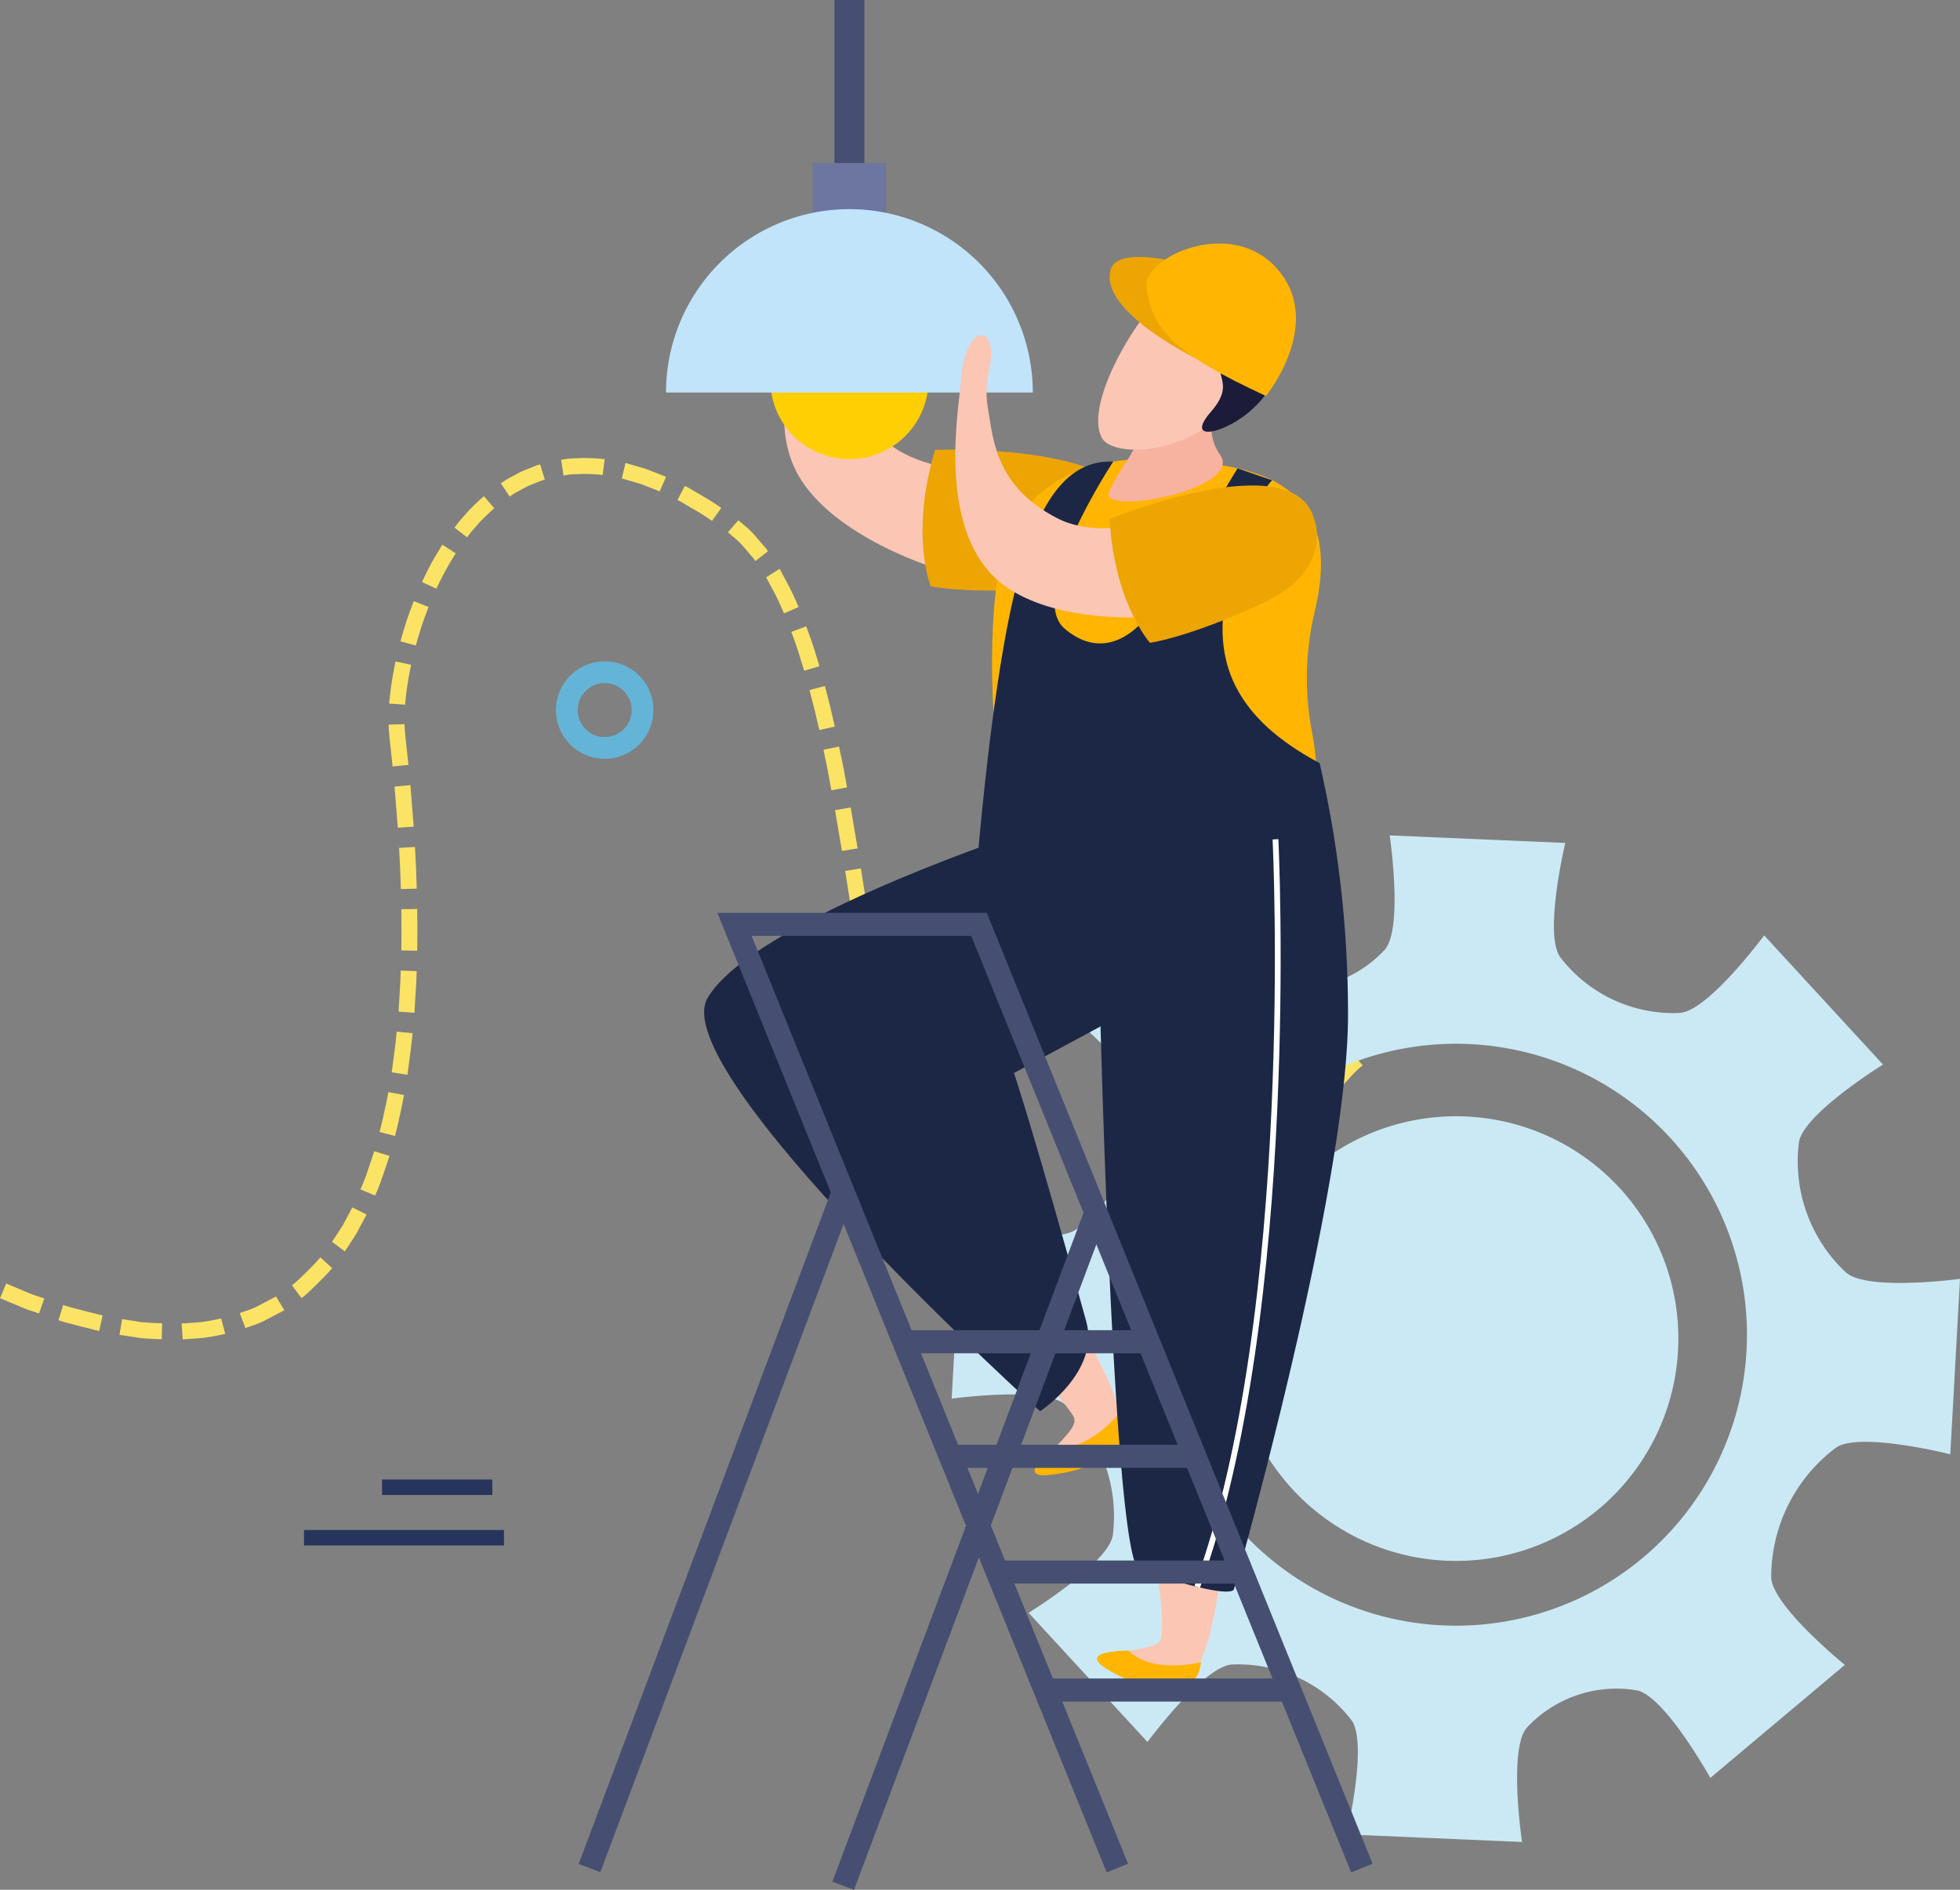 <svg xmlns="http://www.w3.org/2000/svg" width="356.368" height="343.646" viewBox="0 0 356.368 343.646">
  <rect x="0" y="0" width="356.368" height="343.646" fill="#808080" stroke="none"/>
  <g id="Group_735" data-name="Group 735" transform="translate(-71.816 -78.177)">
    <g id="Group_682" data-name="Group 682">
      <g id="Group_549" data-name="Group 549">
        <g id="Group_530" data-name="Group 530">
          <g id="Group_529" data-name="Group 529">
            <g id="Group_528" data-name="Group 528">
              <path id="Path_378" data-name="Path 378" d="M342.449,260.012l.283,2.879c-.02-.168,7.383-.386,7.383-.386l0-2.9S342.441,259.836,342.449,260.012Z" fill="#fbe366"/>
            </g>
          </g>
        </g>
        <g id="Group_533" data-name="Group 533">
          <g id="Group_532" data-name="Group 532">
            <g id="Group_531" data-name="Group 531">
              <path id="Path_379" data-name="Path 379" d="M331.129,262.256l.927,2.748s.439-.136,1.087-.329a18.625,18.625,0,0,1,2.419-.644c1.789-.36,3.589-.725,3.589-.725l-.455-2.859s-1.9.381-3.81.767a19.722,19.722,0,0,0-2.588.693C331.6,262.112,331.129,262.256,331.129,262.256Z" fill="#fbe366"/>
            </g>
          </g>
        </g>
        <g id="Group_536" data-name="Group 536">
          <g id="Group_535" data-name="Group 535">
            <g id="Group_534" data-name="Group 534">
              <path id="Path_380" data-name="Path 380" d="M320.7,267.337l1.673,2.375c-.14-.234,6.267-3.671,6.353-3.478l-1.181-2.649C327.445,263.383,320.543,267.091,320.7,267.337Z" fill="#fbe366"/>
            </g>
          </g>
        </g>
        <g id="Group_539" data-name="Group 539">
          <g id="Group_538" data-name="Group 538">
            <g id="Group_537" data-name="Group 537">
              <path id="Path_381" data-name="Path 381" d="M312.388,275.438l2.285,1.788a22.411,22.411,0,0,1,2.314-2.789,21.238,21.238,0,0,1,2.592-2.539l-1.9-2.2a23.36,23.36,0,0,0-2.793,2.731A25.514,25.514,0,0,0,312.388,275.438Z" fill="#fbe366"/>
            </g>
          </g>
        </g>
        <g id="Group_542" data-name="Group 542">
          <g id="Group_541" data-name="Group 541">
            <g id="Group_540" data-name="Group 540">
              <path id="Path_382" data-name="Path 382" d="M306.6,285.433l2.633,1.2s.759-1.685,1.625-3.314c.438-.8.882-1.6,1.2-2.2.365-.575.608-.964.608-.964l-2.437-1.559-.652,1.034c-.349.632-.82,1.489-1.284,2.342C307.381,283.686,306.6,285.433,306.6,285.433Z" fill="#fbe366"/>
            </g>
          </g>
        </g>
        <g id="Group_545" data-name="Group 545">
          <g id="Group_544" data-name="Group 544">
            <g id="Group_543" data-name="Group 543">
              <path id="Path_383" data-name="Path 383" d="M302.582,295.531l2.379,1.85,1.357-3.654c.714-1.821,1.424-3.638,1.424-3.638l-2.581-1.334s-.656,1.686-1.324,3.376C303.214,293.829,302.582,295.531,302.582,295.531Z" fill="#fbe366"/>
            </g>
          </g>
        </g>
        <g id="Group_548" data-name="Group 548">
          <g id="Group_547" data-name="Group 547">
            <g id="Group_546" data-name="Group 546">
              <path id="Path_384" data-name="Path 384" d="M298.644,305.576l2,2.535s.828-1.743,1.546-3.544c.763-1.784,1.432-3.609,1.432-3.609l-2.265-2.1s-.648,1.69-1.3,3.383S298.644,305.576,298.644,305.576Z" fill="#fbe366"/>
            </g>
          </g>
        </g>
      </g>
      <g id="Group_571" data-name="Group 571">
        <g id="Group_552" data-name="Group 552">
          <g id="Group_551" data-name="Group 551">
            <g id="Group_550" data-name="Group 550">
              <path id="Path_385" data-name="Path 385" d="M293.181,314.846l1.489,3.035a6.868,6.868,0,0,0,.759-.927c.426-.586.992-1.366,1.554-2.145.513-.816,1.013-1.641,1.4-2.256.369-.615.57-1.05.57-1.05l-1.834-2.728s-.857,1.6-1.8,3.146c-.525.743-1.05,1.481-1.436,2.039A5.851,5.851,0,0,1,293.181,314.846Z" fill="#fbe366"/>
            </g>
          </g>
        </g>
        <g id="Group_555" data-name="Group 555">
          <g id="Group_554" data-name="Group 554">
            <g id="Group_553" data-name="Group 553">
              <path id="Path_386" data-name="Path 386" d="M284.728,321.392l.853,3.363s.435-.217,1.082-.537a14.289,14.289,0,0,0,2.306-1.309,20.653,20.653,0,0,0,3.067-2.333l-1.3-3.167a18.562,18.562,0,0,1-2.855,2.227,12.128,12.128,0,0,1-2.15,1.243C285.13,321.191,284.728,321.392,284.728,321.392Z" fill="#fbe366"/>
            </g>
          </g>
        </g>
        <g id="Group_558" data-name="Group 558">
          <g id="Group_557" data-name="Group 557">
            <g id="Group_556" data-name="Group 556">
              <path id="Path_387" data-name="Path 387" d="M274.269,323.787l.143,3.491s1.92-.193,3.843-.4c.948-.2,1.891-.4,2.6-.554a10.826,10.826,0,0,0,1.177-.275l-.627-3.433c-.005,0-.435.139-1.1.271s-1.55.332-2.436.521C276.065,323.594,274.269,323.787,274.269,323.787Z" fill="#fbe366"/>
            </g>
          </g>
        </g>
        <g id="Group_561" data-name="Group 561">
          <g id="Group_560" data-name="Group 560">
            <g id="Group_559" data-name="Group 559">
              <path id="Path_388" data-name="Path 388" d="M263.514,323.188l-.574,3.454s.468.1,1.182.246l2.649.226c.964.077,1.928.159,2.65.217.722,0,1.206,0,1.206,0l.094-3.5s-.451,0-1.136,0c-.669-.057-1.575-.127-2.482-.2l-2.473-.213C263.957,323.282,263.514,323.188,263.514,323.188Z" fill="#fbe366"/>
            </g>
          </g>
        </g>
        <g id="Group_564" data-name="Group 564">
          <g id="Group_563" data-name="Group 563">
            <g id="Group_562" data-name="Group 562">
              <path id="Path_389" data-name="Path 389" d="M253.818,318.754l-1.251,3.22a27.184,27.184,0,0,0,3.208,2.137,12.691,12.691,0,0,0,2.4,1.128c.668.275,1.116.455,1.116.455l.808-3.392-1.046-.438a11.73,11.73,0,0,1-2.239-1.071A25.815,25.815,0,0,1,253.818,318.754Z" fill="#fbe366"/>
            </g>
          </g>
        </g>
        <g id="Group_567" data-name="Group 567">
          <g id="Group_566" data-name="Group 566">
            <g id="Group_565" data-name="Group 565">
              <path id="Path_390" data-name="Path 390" d="M246.842,310.584l-1.813,2.8s1.1,1.584,2.194,3.167c1.263,1.456,2.531,2.912,2.531,2.912l1.452-3.1s-1.17-1.386-2.338-2.764C247.85,312.085,246.842,310.584,246.842,310.584Z" fill="#fbe366"/>
            </g>
          </g>
        </g>
        <g id="Group_570" data-name="Group 570">
          <g id="Group_569" data-name="Group 569">
            <g id="Group_568" data-name="Group 568">
              <path id="Path_391" data-name="Path 391" d="M242.059,300.925l-2.264,2.2s.755,1.789,1.575,3.544a31.5,31.5,0,0,0,1.747,3.45l1.977-2.613a29.845,29.845,0,0,1-1.6-3.257C242.752,302.6,242.059,300.925,242.059,300.925Z" fill="#fbe366"/>
            </g>
          </g>
        </g>
      </g>
      <g id="Group_593" data-name="Group 593">
        <g id="Group_574" data-name="Group 574">
          <g id="Group_573" data-name="Group 573">
            <g id="Group_572" data-name="Group 572">
              <path id="Path_392" data-name="Path 392" d="M238.618,290.7l-2.592,1.468s.541,1.874,1.161,3.72c.578,1.862,1.247,3.688,1.247,3.688l2.382-1.973s-.607-1.71-1.14-3.441C239.114,292.443,238.618,290.7,238.618,290.7Z" fill="#fbe366"/>
            </g>
          </g>
        </g>
        <g id="Group_577" data-name="Group 577">
          <g id="Group_576" data-name="Group 576">
            <g id="Group_575" data-name="Group 575">
              <path id="Path_393" data-name="Path 393" d="M235.972,280.22l-2.813.694s.447,1.891.9,3.785.947,3.79.947,3.79l2.679-1.214s-.472-1.747-.878-3.515S235.972,280.22,235.972,280.22Z" fill="#fbe366"/>
            </g>
          </g>
        </g>
        <g id="Group_580" data-name="Group 580">
          <g id="Group_579" data-name="Group 579">
            <g id="Group_578" data-name="Group 578">
              <path id="Path_394" data-name="Path 394" d="M233.766,269.3l-2.851.525,1.464,7.436,2.834-.607Z" fill="#fbe366"/>
            </g>
          </g>
        </g>
        <g id="Group_583" data-name="Group 583">
          <g id="Group_582" data-name="Group 582">
            <g id="Group_581" data-name="Group 581">
              <path id="Path_395" data-name="Path 395" d="M231.85,258.269l-2.855.467,1.267,7.448,2.851-.5Z" fill="#fbe366"/>
            </g>
          </g>
        </g>
        <g id="Group_586" data-name="Group 586">
          <g id="Group_585" data-name="Group 585">
            <g id="Group_584" data-name="Group 584">
              <path id="Path_396" data-name="Path 396" d="M230.083,247.191l-2.855.451L228.4,255.1l2.859-.468Z" fill="#fbe366"/>
            </g>
          </g>
        </g>
        <g id="Group_589" data-name="Group 589">
          <g id="Group_588" data-name="Group 588">
            <g id="Group_587" data-name="Group 587">
              <path id="Path_397" data-name="Path 397" d="M228.343,236.092l-2.859.459,1.173,7.44,2.859-.447Z" fill="#fbe366"/>
            </g>
          </g>
        </g>
        <g id="Group_592" data-name="Group 592">
          <g id="Group_591" data-name="Group 591">
            <g id="Group_590" data-name="Group 590">
              <path id="Path_398" data-name="Path 398" d="M226.49,225l-2.846.5,1.251,7.407,2.855-.463Z" fill="#fbe366"/>
            </g>
          </g>
        </g>
      </g>
      <g id="Group_615" data-name="Group 615">
        <g id="Group_596" data-name="Group 596">
          <g id="Group_595" data-name="Group 595">
            <g id="Group_594" data-name="Group 594">
              <path id="Path_399" data-name="Path 399" d="M224.369,213.931l-2.822.578.747,3.679c.348,1.85.685,3.692.685,3.692l2.855-.529s-.341-1.858-.69-3.717C224.759,215.78,224.369,213.931,224.369,213.931Z" fill="#fbe366"/>
            </g>
          </g>
        </g>
        <g id="Group_599" data-name="Group 599">
          <g id="Group_598" data-name="Group 598">
            <g id="Group_597" data-name="Group 597">
              <path id="Path_400" data-name="Path 400" d="M221.8,202.91l-2.8.755s.467,1.808.931,3.617c.427,1.821.849,3.643.849,3.643l2.822-.628s-.426-1.854-.857-3.7C222.269,204.76,221.8,202.91,221.8,202.91Z" fill="#fbe366"/>
            </g>
          </g>
        </g>
        <g id="Group_602" data-name="Group 602">
          <g id="Group_601" data-name="Group 601">
            <g id="Group_600" data-name="Group 600">
              <path id="Path_401" data-name="Path 401" d="M218.4,192.074l-2.707,1s.66,1.726,1.239,3.5c.545,1.789,1.1,3.564,1.1,3.564l2.777-.816s-.558-1.825-1.124-3.646C219.082,193.862,218.4,192.074,218.4,192.074Z" fill="#fbe366"/>
            </g>
          </g>
        </g>
        <g id="Group_605" data-name="Group 605">
          <g id="Group_604" data-name="Group 604">
            <g id="Group_603" data-name="Group 603">
              <path id="Path_402" data-name="Path 402" d="M213.57,181.611l-2.453,1.55s.861,1.6,1.714,3.207c.825,1.625,1.518,3.343,1.518,3.352l2.662-1.149s-.718-1.772-1.6-3.511C214.5,183.333,213.57,181.611,213.57,181.611Z" fill="#fbe366"/>
            </g>
          </g>
        </g>
        <g id="Group_608" data-name="Group 608">
          <g id="Group_607" data-name="Group 607">
            <g id="Group_606" data-name="Group 606">
              <path id="Path_403" data-name="Path 403" d="M206.064,172.78l-1.9,2.186s.348.291.861.738a14.413,14.413,0,0,1,1.817,1.7c.586.69,1.181,1.387,1.62,1.9a5.113,5.113,0,0,1,.7.895l2.285-1.785a5.66,5.66,0,0,0-.747-.963c-.479-.558-1.111-1.3-1.751-2.047a15.9,15.9,0,0,0-1.961-1.834C206.433,173.1,206.064,172.78,206.064,172.78Z" fill="#fbe366"/>
            </g>
          </g>
        </g>
        <g id="Group_611" data-name="Group 611">
          <g id="Group_610" data-name="Group 610">
            <g id="Group_609" data-name="Group 609">
              <path id="Path_404" data-name="Path 404" d="M196.327,166.546l-1.337,2.563a7.957,7.957,0,0,1,1.017.537c.59.353,1.39.821,2.182,1.284a30.364,30.364,0,0,1,3.08,1.977l1.686-2.366a35.028,35.028,0,0,0-3.282-2.092c-.82-.488-1.652-.981-2.276-1.341A7.722,7.722,0,0,0,196.327,166.546Z" fill="#fbe366"/>
            </g>
          </g>
        </g>
        <g id="Group_614" data-name="Group 614">
          <g id="Group_613" data-name="Group 613">
            <g id="Group_612" data-name="Group 612">
              <path id="Path_405" data-name="Path 405" d="M185.548,162.362l-.673,2.814,3.487,1.017c1.7.673,3.4,1.337,3.4,1.337l1.161-2.645-3.621-1.424C187.43,162.916,185.548,162.362,185.548,162.362Z" fill="#fbe366"/>
            </g>
          </g>
        </g>
      </g>
      <g id="Group_637" data-name="Group 637">
        <g id="Group_618" data-name="Group 618">
          <g id="Group_617" data-name="Group 617">
            <g id="Group_616" data-name="Group 616">
              <path id="Path_406" data-name="Path 406" d="M173.838,161.784l.435,2.862s.439-.077,1.1-.176c.656-.07,1.559-.07,2.444-.11a32.14,32.14,0,0,1,3.577.188l.361-2.875a36.609,36.609,0,0,0-3.962-.214c-.989.05-1.985.058-2.728.136C174.33,161.706,173.838,161.784,173.838,161.784Z" fill="#fbe366"/>
            </g>
          </g>
        </g>
        <g id="Group_621" data-name="Group 621">
          <g id="Group_620" data-name="Group 620">
            <g id="Group_619" data-name="Group 619">
              <path id="Path_407" data-name="Path 407" d="M162.874,166.062l1.608,2.411s.373-.25.923-.623c.591-.32,1.382-.742,2.162-1.165.808-.378,1.644-.673,2.26-.939a8.791,8.791,0,0,1,1.05-.345l-.845-2.764a5.268,5.268,0,0,0-1.19.394c-.689.287-1.628.619-2.526,1.045-.878.472-1.756.939-2.408,1.3C163.285,165.791,162.874,166.062,162.874,166.062Z" fill="#fbe366"/>
            </g>
          </g>
        </g>
        <g id="Group_624" data-name="Group 624">
          <g id="Group_623" data-name="Group 623">
            <g id="Group_622" data-name="Group 622">
              <path id="Path_408" data-name="Path 408" d="M154.446,174.121l2.293,1.76s.274-.369.688-.907c.456-.512,1.047-1.194,1.645-1.887,1.255-1.3,2.609-2.5,2.609-2.5l-1.887-2.191s-1.485,1.3-2.838,2.716c-.644.742-1.288,1.476-1.768,2.034C154.745,173.723,154.446,174.121,154.446,174.121Z" fill="#fbe366"/>
            </g>
          </g>
        </g>
        <g id="Group_627" data-name="Group 627">
          <g id="Group_626" data-name="Group 626">
            <g id="Group_625" data-name="Group 625">
              <path id="Path_409" data-name="Path 409" d="M148.539,184.014l2.617,1.214a57.789,57.789,0,0,1,3.523-6.427l-2.428-1.571s-1.038,1.645-1.989,3.331C149.356,182.271,148.539,184.014,148.539,184.014Z" fill="#fbe366"/>
            </g>
          </g>
        </g>
        <g id="Group_630" data-name="Group 630">
          <g id="Group_629" data-name="Group 629">
            <g id="Group_628" data-name="Group 628">
              <path id="Path_410" data-name="Path 410" d="M144.627,194.8l2.793.755s.492-1.78,1.054-3.536c.594-1.751,1.271-3.466,1.271-3.466l-2.7-1.062s-.7,1.793-1.321,3.617C145.135,192.939,144.631,194.8,144.627,194.8Z" fill="#fbe366"/>
            </g>
          </g>
        </g>
        <g id="Group_633" data-name="Group 633">
          <g id="Group_632" data-name="Group 632">
            <g id="Group_631" data-name="Group 631">
              <path id="Path_411" data-name="Path 411" d="M142.58,206.113l2.887.2s.14-1.8.431-3.625.669-3.622.669-3.622l-2.835-.611s-.406,1.887-.693,3.794C142.727,204.153,142.58,206.113,142.58,206.113Z" fill="#fbe366"/>
            </g>
          </g>
        </g>
        <g id="Group_636" data-name="Group 636">
          <g id="Group_635" data-name="Group 635">
            <g id="Group_634" data-name="Group 634">
              <path id="Path_412" data-name="Path 412" d="M143.2,217.552l2.88-.291-.529-4.95c-.1-.808-.148-1.633-.185-2.449l-2.9.082c.041.878.095,1.764.2,2.637Z" fill="#fbe366"/>
            </g>
          </g>
        </g>
      </g>
      <g id="Group_659" data-name="Group 659">
        <g id="Group_640" data-name="Group 640">
          <g id="Group_639" data-name="Group 639">
            <g id="Group_638" data-name="Group 638">
              <path id="Path_413" data-name="Path 413" d="M144.147,228.693l2.888-.2-.6-7.547-2.884.263Z" fill="#fbe366"/>
            </g>
          </g>
        </g>
        <g id="Group_643" data-name="Group 643">
          <g id="Group_642" data-name="Group 642">
            <g id="Group_641" data-name="Group 641">
              <path id="Path_414" data-name="Path 414" d="M144.7,239.849l2.892-.082s-.061-1.9-.131-3.794c-.1-1.879-.193-3.782-.193-3.782l-2.892.164s.1,1.874.193,3.749C144.639,237.974,144.7,239.849,144.7,239.849Z" fill="#fbe366"/>
            </g>
          </g>
        </g>
        <g id="Group_646" data-name="Group 646">
          <g id="Group_645" data-name="Group 645">
            <g id="Group_644" data-name="Group 644">
              <path id="Path_415" data-name="Path 415" d="M144.787,251.005l2.891.049s.012-1.9.029-3.794c-.017-1.9-.033-3.79-.033-3.79l-2.892.041s.017,1.875.029,3.745C144.8,249.131,144.787,251.005,144.787,251.005Z" fill="#fbe366"/>
            </g>
          </g>
        </g>
        <g id="Group_649" data-name="Group 649">
          <g id="Group_648" data-name="Group 648">
            <g id="Group_647" data-name="Group 647">
              <path id="Path_416" data-name="Path 416" d="M144.286,262.132l2.884.222s.11-1.895.229-3.794c.139-1.895.173-3.79.173-3.79l-2.9-.106s-.037,1.874-.165,3.736S144.286,262.132,144.286,262.132Z" fill="#fbe366"/>
            </g>
          </g>
        </g>
        <g id="Group_652" data-name="Group 652">
          <g id="Group_651" data-name="Group 651">
            <g id="Group_650" data-name="Group 650">
              <path id="Path_417" data-name="Path 417" d="M143.035,273.174l2.863.439s.258-1.887.5-3.77c.267-1.891.427-3.786.427-3.786l-2.883-.286s-.152,1.866-.419,3.707C143.293,271.328,143.035,273.174,143.035,273.174Z" fill="#fbe366"/>
            </g>
          </g>
        </g>
        <g id="Group_655" data-name="Group 655">
          <g id="Group_654" data-name="Group 654">
            <g id="Group_653" data-name="Group 653">
              <path id="Path_418" data-name="Path 418" d="M140.824,284.022l2.806.726s.492-1.849.878-3.716c.439-1.857.758-3.74.758-3.74l-2.842-.525s-.32,1.837-.747,3.642C141.3,282.238,140.824,284.022,140.824,284.022Z" fill="#fbe366"/>
            </g>
          </g>
        </g>
        <g id="Group_658" data-name="Group 658">
          <g id="Group_657" data-name="Group 657">
            <g id="Group_656" data-name="Group 656">
              <path id="Path_419" data-name="Path 419" d="M137.346,294.453l2.666,1.124a32.48,32.48,0,0,0,1.4-3.581c.627-1.813,1.222-3.634,1.222-3.634l-2.764-.841s-.587,1.756-1.181,3.5A30.525,30.525,0,0,1,137.346,294.453Z" fill="#fbe366"/>
            </g>
          </g>
        </g>
      </g>
      <g id="Group_681" data-name="Group 681">
        <g id="Group_662" data-name="Group 662">
          <g id="Group_661" data-name="Group 661">
            <g id="Group_660" data-name="Group 660">
              <path id="Path_420" data-name="Path 420" d="M132.191,303.993l2.325,1.743s1.1-1.624,2.125-3.277c.914-1.718,1.825-3.433,1.825-3.433l-2.592-1.292s-.853,1.616-1.71,3.22C133.175,302.475,132.191,303.993,132.191,303.993Z" fill="#fbe366"/>
            </g>
          </g>
        </g>
        <g id="Group_665" data-name="Group 665">
          <g id="Group_664" data-name="Group 664">
            <g id="Group_663" data-name="Group 663">
              <path id="Path_421" data-name="Path 421" d="M124.874,311.868l1.747,2.33c.172.209,5.721-5.3,5.561-5.451l-2.153-1.945C130.177,306.934,125.037,312.065,124.874,311.868Z" fill="#fbe366"/>
            </g>
          </g>
        </g>
        <g id="Group_668" data-name="Group 668">
          <g id="Group_667" data-name="Group 667">
            <g id="Group_666" data-name="Group 666">
              <path id="Path_422" data-name="Path 422" d="M115.415,316.95l1.013,2.727s.464-.159,1.157-.41a14.075,14.075,0,0,0,2.477-1.021c1.723-.907,3.454-1.813,3.454-1.813l-1.518-2.5s-1.612.849-3.207,1.686a12.891,12.891,0,0,1-2.305.947C115.85,316.8,115.415,316.95,115.415,316.95Z" fill="#fbe366"/>
            </g>
          </g>
        </g>
        <g id="Group_671" data-name="Group 671">
          <g id="Group_670" data-name="Group 670">
            <g id="Group_669" data-name="Group 669">
              <path id="Path_423" data-name="Path 423" d="M104.841,318.849l.193,2.887s1.944-.139,3.9-.291c1.928-.263,3.831-.722,3.835-.726l-.751-2.8s-1.764.426-3.56.664Z" fill="#fbe366"/>
            </g>
          </g>
        </g>
        <g id="Group_674" data-name="Group 674">
          <g id="Group_673" data-name="Group 673">
            <g id="Group_672" data-name="Group 672">
              <path id="Path_424" data-name="Path 424" d="M94.013,318.053l-.471,2.855s1.907.287,3.806.582c1.927.168,3.876.217,3.876.217l.069-2.895s-1.821-.045-3.638-.2C95.834,318.332,94.013,318.053,94.013,318.053Z" fill="#fbe366"/>
            </g>
          </g>
        </g>
        <g id="Group_677" data-name="Group 677">
          <g id="Group_676" data-name="Group 676">
            <g id="Group_675" data-name="Group 675">
              <path id="Path_425" data-name="Path 425" d="M83.316,315.457l-.861,2.764c-.061.173,7.391,1.994,7.391,1.994l.624-2.831S83.275,315.633,83.316,315.457Z" fill="#fbe366"/>
            </g>
          </g>
        </g>
        <g id="Group_680" data-name="Group 680">
          <g id="Group_679" data-name="Group 679">
            <g id="Group_678" data-name="Group 678">
              <path id="Path_426" data-name="Path 426" d="M72.944,311.573l-1.128,2.674s1.759.73,3.515,1.464a21.523,21.523,0,0,0,2.453.923c.676.234,1.127.385,1.127.385l.964-2.727s-.443-.147-1.1-.373a22.08,22.08,0,0,1-2.391-.9C74.666,312.3,72.944,311.573,72.944,311.573Z" fill="#fbe366"/>
            </g>
          </g>
        </g>
      </g>
    </g>
    <g id="Group_688" data-name="Group 688">
      <g id="Group_684" data-name="Group 684">
        <g id="Group_683" data-name="Group 683">
          <path id="Path_427" data-name="Path 427" d="M356.887,321.773a20.4,20.4,0,1,1-19.5-21.258A20.356,20.356,0,0,1,356.887,321.773Z" fill="#cbe9f4"/>
        </g>
      </g>
      <g id="Group_685" data-name="Group 685">
        <path id="Path_428" data-name="Path 428" d="M407.447,309.559a27.608,27.608,0,0,1-8.544-23.678c.795-5.152,15.286-14.122,15.286-14.122l-21.615-23.49s-10.143,13.745-15.327,14.1a25.9,25.9,0,0,1-21.735-10.118c-3.064-4.217.907-20.791.907-20.791l-31.931-1.374s2.5,16.874-.894,20.787a22.154,22.154,0,0,1-19.962,6.792c-5.111-1.013-13.371-15.918-13.371-15.918L265.8,262.293s13.24,10.729,13.375,15.918a29.347,29.347,0,0,1-11.73,23.551c-4.25,3.027-20.807-1.157-20.807-1.157l-1.789,31.906s16.874-2.317,20.738,1.136a27.7,27.7,0,0,1,8.56,23.7c-.792,5.143-15.307,14.109-15.307,14.109l21.615,23.49s10.135-13.732,15.336-14.093a26.062,26.062,0,0,1,21.746,10.11c3.06,4.225-.881,20.787-.881,20.787l31.9,1.378s-2.526-16.866.87-20.786a22.26,22.26,0,0,1,20-6.789c5.09,1.03,13.363,15.923,13.363,15.923l24.454-20.549S394.018,370.188,393.862,365A29.417,29.417,0,0,1,405.6,341.448c4.249-3.006,20.819,1.178,20.819,1.178l1.764-31.9S411.335,313.016,407.447,309.559Zm-73.185,64.185A52.908,52.908,0,1,1,389.4,323.168,52.9,52.9,0,0,1,334.262,373.744Z" fill="#cbe9f4"/>
      </g>
      <g id="Group_687" data-name="Group 687">
        <g id="Group_686" data-name="Group 686">
          <path id="Path_429" data-name="Path 429" d="M376.935,323.352A40.427,40.427,0,1,1,338.29,281.2,40.406,40.406,0,0,1,376.935,323.352Z" fill="#cbe9f4"/>
        </g>
      </g>
    </g>
    <g id="Group_691" data-name="Group 691">
      <g id="Group_689" data-name="Group 689">
        <path id="Path_430" data-name="Path 430" d="M276.685,177.911c.34-2.5-1.194-9.881-8.023-12.009-9.13-2.839-28.28.873-37.213-8.839-8.958-9.758-6.243-18.244-5.189-24.175,1.078-5.943,4.3-7.8,4.524-11.32.246-3.54-3.95-3.634-7.957,5.475-1.92,4.352-13.941,24.729-5.43,38.28C228.54,183.091,274.564,192.681,276.685,177.911Z" fill="#fbc6b4"/>
      </g>
      <g id="Group_690" data-name="Group 690">
        <path id="Path_431" data-name="Path 431" d="M278.481,173.264s.591,10.471-14.95,11.784-22.5-.271-22.5-.271-3.811-9.462.808-24.794C241.838,159.983,279.765,158.425,278.481,173.264Z" fill="#eda503"/>
      </g>
    </g>
    <g id="Group_692" data-name="Group 692">
      <path id="Path_432" data-name="Path 432" d="M303.919,165.939l-.025-.054c-5.242-2.834-11.956-3.474-17.108-4.011-11.344-1.189-29.871.393-33.407,20.266-1.152,6.55-1.488,16.131-.9,25.913.1,2.129.226,4.3.5,6.436.906,9.548-1.977,15.967,1.431,20.84,9.9,14.15,67.2,26.123,57.988,8.523-.181-.4-2.239-6.226,1.882-7.986-2.895-8.137-2.592-17.87-3.924-24.63a50.926,50.926,0,0,1-.8-6.152,52.036,52.036,0,0,1,1.362-15.935C314.025,175.864,310.026,169.363,303.919,165.939Z" fill="#ffb502"/>
    </g>
    <g id="Group_696" data-name="Group 696">
      <g id="Group_694" data-name="Group 694">
        <g id="Group_693" data-name="Group 693">
          <path id="Path_433" data-name="Path 433" d="M231.469,301.446c11.037,11.689,29.031,24.737,35.142,33.7.976,1.427,1.107,2.079-2.912,6.2-4.052,4.089,2.157,4.335,10.406-.373,8.256-4.73-18.486-42.152-32.969-58.624C228.483,267.936,218.643,287.882,231.469,301.446Z" fill="#fbc6b4"/>
        </g>
      </g>
      <g id="Group_695" data-name="Group 695">
        <path id="Path_434" data-name="Path 434" d="M275.47,335s-5.578,7.112-11.771,6.345c0,0-7.572,5.644-1.235,5.057C268.822,345.8,279.786,342.285,275.47,335Z" fill="#ffb502"/>
      </g>
    </g>
    <g id="Group_697" data-name="Group 697">
      <path id="Path_435" data-name="Path 435" d="M295.962,179.843c-1.981,9.877-6.9,25.06,15.787,37.094,0,0-39.2,47.382-62.652,23.125,0,0,3.1-42.845,8.848-60.026,1.648-4.93,5.561-18.462,16.275-17.912,0,0-16,24.253-8.831,30.364s13.559.554,16.46-4.327c4.663-7.847,14.978-24.819,14.978-24.819L303.1,165.5A33.13,33.13,0,0,0,295.962,179.843Z" fill="#1c2745"/>
    </g>
    <g id="Group_701" data-name="Group 701">
      <g id="Group_698" data-name="Group 698">
        <path id="Path_436" data-name="Path 436" d="M295.634,147.74s-6.378,6.952-2,13.108c4.508,6.321-22.222,11.337-20.155,6.739,2.65-5.939,6.94-8.605,6.14-16.628Z" fill="#f7b2a0"/>
      </g>
      <g id="Group_699" data-name="Group 699">
        <path id="Path_437" data-name="Path 437" d="M287.468,128.175c-6.8,3.306-19.212,23.277-15.213,29.786,1.776,2.826,12.379,3.56,21.6-4.052,3.794-3.1,9.269-9.471,7.612-18.1C300.712,131.9,295.355,124.332,287.468,128.175Z" fill="#fbc6b4"/>
      </g>
      <g id="Group_700" data-name="Group 700">
        <path id="Path_438" data-name="Path 438" d="M281.3,129.131c-2.006,2.367-1.87,3.093,5.951,6.9,7.8,3.827,9.393,3.708,7.945,5.4-4.249,4.991,1.952,5.684-3.191,11.6s3.051,3.917,7.834-.755c.939-.947,6.115-5.381,4.786-15.143C303.086,125.727,288.718,120.46,281.3,129.131Z" fill="#1d1b3a"/>
      </g>
    </g>
    <g id="Group_702" data-name="Group 702">
      <path id="Path_439" data-name="Path 439" d="M290.113,143.794s-18.888-8.974-16.3-16.722c1.6-4.766,16.053-.226,16.053-.226Z" fill="#eda503"/>
    </g>
    <g id="Group_703" data-name="Group 703">
      <path id="Path_440" data-name="Path 440" d="M280.282,130.152c.689,8.039,5.623,12.576,21.709,20.033,0,0,11.132-13.667,1.592-23.617C295.158,117.794,279.847,125.021,280.282,130.152Z" fill="#ffb502"/>
    </g>
    <g id="Group_704" data-name="Group 704">
      <path id="Path_441" data-name="Path 441" d="M254.684,230.571s-46.438,15.647-54.223,29.1S260.926,334.8,260.926,334.8s10.915-7.194,8.4-16.3c-9.413-34.133-13.145-45.207-13.145-45.207L301.2,249.065Z" fill="#1c2745"/>
    </g>
    <g id="Group_708" data-name="Group 708">
      <g id="Group_706" data-name="Group 706">
        <g id="Group_705" data-name="Group 705">
          <path id="Path_442" data-name="Path 442" d="M275.561,327.068c1.689,15.989,8.08,37.275,7.506,48.1-.091,1.723-.378,2.334-6.079,3.167-5.7.8-.914,4.754,8.507,6.017,9.429,1.243,10.865-44.728,9.339-66.614C293.509,298.616,273.6,308.505,275.561,327.068Z" fill="#fbc6b4"/>
        </g>
      </g>
      <g id="Group_707" data-name="Group 707">
        <path id="Path_443" data-name="Path 443" d="M290.2,380.434s-8.756,2.272-13.215-2.1c0,0-9.438-.1-4.044,3.265C278.362,384.99,289.211,388.838,290.2,380.434Z" fill="#ffb502"/>
      </g>
    </g>
    <g id="Group_709" data-name="Group 709">
      <path id="Path_444" data-name="Path 444" d="M311.749,216.937a202.987,202.987,0,0,1,5.164,45.409c.164,31.545-20.717,104.676-20.717,104.676s.828,2.645-17.219-3.441c-4.864-1.649-7.288-107.531-7.288-107.531l11.919-27.075Z" fill="#1c2745"/>
    </g>
    <g id="Group_710" data-name="Group 710">
      <path id="Path_445" data-name="Path 445" d="M289.982,366.915l-.985-.361c18.322-50.17,14.247-134.88,14.2-135.729l1.05-.057C304.294,231.621,308.38,316.548,289.982,366.915Z" fill="#fff"/>
    </g>
    <g id="Group_718" data-name="Group 718">
      <g id="Group_711" data-name="Group 711">
        <path id="Path_446" data-name="Path 446" d="M317.489,418.656,248.4,248.364H208.48L276.92,417.082l-3.892,1.575L202.245,244.164h48.989l70.147,172.918Z" fill="#464f72"/>
      </g>
      <g id="Group_712" data-name="Group 712">
        <rect id="Rectangle_137" data-name="Rectangle 137" width="44.457" height="4.2" transform="translate(236.149 320.059)" fill="#464f72"/>
      </g>
      <g id="Group_713" data-name="Group 713">
        <rect id="Rectangle_138" data-name="Rectangle 138" width="44.457" height="4.2" transform="translate(245.049 340.899)" fill="#464f72"/>
      </g>
      <g id="Group_714" data-name="Group 714">
        <rect id="Rectangle_139" data-name="Rectangle 139" width="44.456" height="4.2" transform="translate(252.744 361.94)" fill="#464f72"/>
      </g>
      <g id="Group_715" data-name="Group 715">
        <rect id="Rectangle_140" data-name="Rectangle 140" width="44.461" height="4.2" transform="translate(262.395 383.395)" fill="#464f72"/>
      </g>
      <g id="Group_716" data-name="Group 716">
        <rect id="Rectangle_141" data-name="Rectangle 141" width="131.242" height="4.201" transform="translate(177.037 417.134) rotate(-69.429)" fill="#464f72"/>
      </g>
      <g id="Group_717" data-name="Group 717">
        <rect id="Rectangle_142" data-name="Rectangle 142" width="131.246" height="4.201" transform="translate(223.163 420.347) rotate(-69.422)" fill="#464f72"/>
      </g>
    </g>
    <g id="Group_723" data-name="Group 723">
      <g id="Group_719" data-name="Group 719">
        <path id="Path_447" data-name="Path 447" d="M240.648,147.272a14.386,14.386,0,1,1-14.388-14.384A14.39,14.39,0,0,1,240.648,147.272Z" fill="#ffcf03"/>
      </g>
      <g id="Group_720" data-name="Group 720">
        <rect id="Rectangle_143" data-name="Rectangle 143" width="5.434" height="38.53" transform="translate(223.537 78.177)" fill="#464f72"/>
      </g>
      <g id="Group_721" data-name="Group 721">
        <rect id="Rectangle_144" data-name="Rectangle 144" width="13.338" height="17.785" transform="translate(219.587 107.815)" fill="#6d76a1"/>
      </g>
      <g id="Group_722" data-name="Group 722">
        <path id="Path_448" data-name="Path 448" d="M226.256,116.211a33.349,33.349,0,0,0-33.346,33.346H259.6A33.347,33.347,0,0,0,226.256,116.211Z" fill="#c1e4fa"/>
      </g>
    </g>
    <g id="Group_726" data-name="Group 726">
      <g id="Group_724" data-name="Group 724">
        <path id="Path_449" data-name="Path 449" d="M310.724,174.876c-.485-2.367-3.717-7.006-10.525-6.673-9.126.414-25.089,9.97-36.258,4.155-11.2-5.837-11.525-14.331-12.51-20-.959-5.668,1.309-8.379.382-11.611-.936-3.257-4.742-1.973-5.365,7.489-.3,4.528-4.467,26.714,7.571,36.106C269.79,196.655,313.627,188.8,310.724,174.876Z" fill="#fbc6b4"/>
      </g>
      <g id="Group_725" data-name="Group 725">
        <path id="Path_450" data-name="Path 450" d="M310.752,172.555s3.929,9.207-9.6,15.434c-13.5,6.213-20.253,7.075-20.253,7.075s-6.489-7.268-7.334-22.506C273.563,172.558,307.073,158.831,310.752,172.555Z" fill="#eda503"/>
      </g>
    </g>
    <g id="Group_728" data-name="Group 728">
      <g id="Group_727" data-name="Group 727">
        <path id="Path_451" data-name="Path 451" d="M181.762,216.162a8.862,8.862,0,1,1,8.863-8.863A8.874,8.874,0,0,1,181.762,216.162Zm0-13.773a4.907,4.907,0,1,0,4.91,4.91A4.919,4.919,0,0,0,181.762,202.389Z" fill="#64b4d7"/>
      </g>
    </g>
    <g id="Group_731" data-name="Group 731">
      <g id="Group_730" data-name="Group 730">
        <g id="Group_729" data-name="Group 729">
          <rect id="Rectangle_145" data-name="Rectangle 145" width="36.36" height="2.81" transform="translate(127.088 356.394)" fill="#27355c"/>
        </g>
      </g>
    </g>
    <g id="Group_734" data-name="Group 734">
      <g id="Group_733" data-name="Group 733">
        <g id="Group_732" data-name="Group 732">
          <rect id="Rectangle_146" data-name="Rectangle 146" width="20.045" height="2.806" transform="translate(141.284 347.215)" fill="#27355c"/>
        </g>
      </g>
    </g>
  </g>
</svg>
